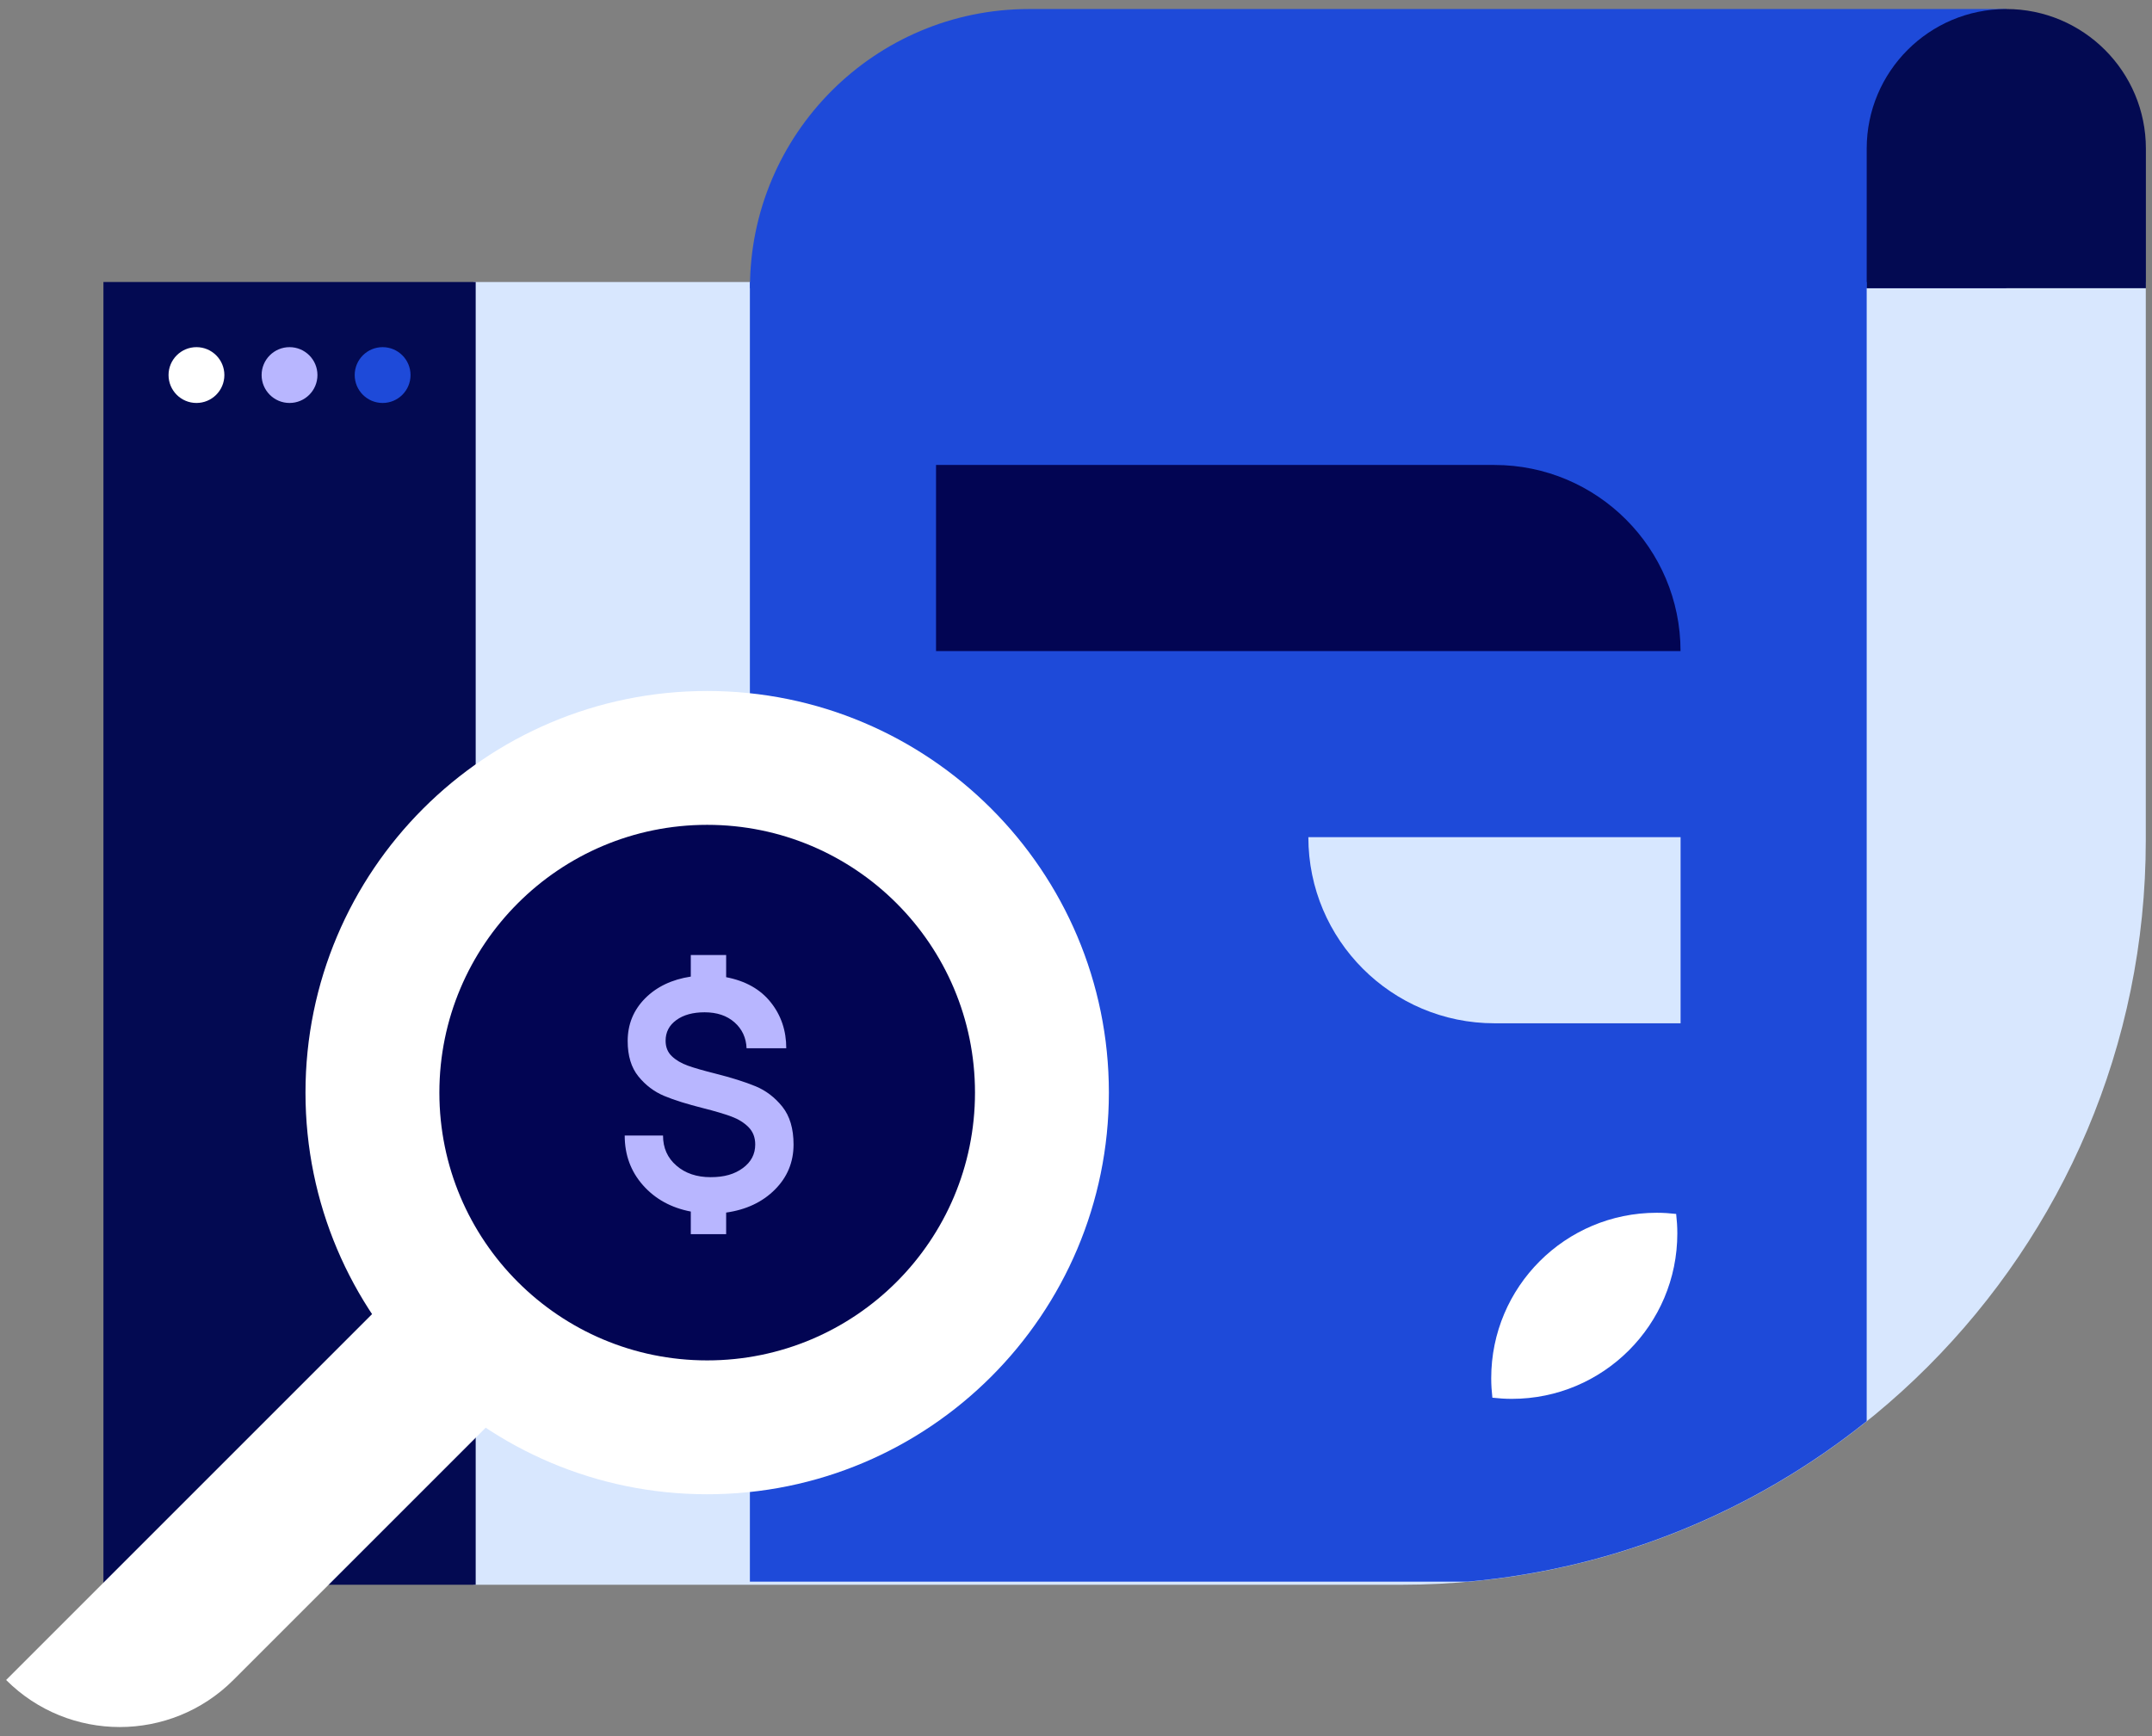 <svg width="176" height="142" viewBox="0 0 176 142" fill="none" xmlns="http://www.w3.org/2000/svg">
<rect x="0" y="0" width="176" height="142" fill="#808080" stroke="none"/>
<g clip-path="url(#clip0_174_2984)">
<path d="M38.714 23.066V129.625H114.6C148.228 129.625 175.492 102.365 175.492 68.733V23.066H38.714Z" fill="#D8E7FE"/>
<path d="M38.904 23.066H8.459V129.625H38.904V23.066Z" fill="#030A52"/>
<path d="M16.067 32.961C17.328 32.961 18.35 31.939 18.35 30.678C18.35 29.418 17.328 28.395 16.067 28.395C14.806 28.395 13.784 29.418 13.784 30.678C13.784 31.939 14.806 32.961 16.067 32.961Z" fill="white"/>
<path d="M23.679 32.961C24.94 32.961 25.962 31.939 25.962 30.678C25.962 29.418 24.94 28.395 23.679 28.395C22.419 28.395 21.396 29.418 21.396 30.678C21.396 31.939 22.419 32.961 23.679 32.961Z" fill="#B8B6FF"/>
<path d="M31.292 32.961C32.553 32.961 33.575 31.939 33.575 30.678C33.575 29.418 32.553 28.395 31.292 28.395C30.031 28.395 29.009 29.418 29.009 30.678C29.009 31.939 30.031 32.961 31.292 32.961Z" fill="#1E4AD9"/>
<path d="M84.166 0.738C71.554 0.738 61.333 10.959 61.333 23.571H164.081V0.738H84.166Z" fill="#1E4AD9"/>
<path d="M164.081 0.738C170.385 0.738 175.5 5.852 175.5 12.156V23.575H152.667V12.156C152.667 5.852 157.781 0.738 164.081 0.738Z" fill="#030A52"/>
<path d="M152.667 116.241V23.066H61.329V129.37H120.061C132.343 128.277 143.571 123.54 152.667 116.245V116.241Z" fill="#1E4AD9"/>
<path d="M57.837 122.223C75.981 122.223 90.689 107.515 90.689 89.371C90.689 71.227 75.981 56.519 57.837 56.519C39.693 56.519 24.984 71.227 24.984 89.371C24.984 107.515 39.693 122.223 57.837 122.223Z" fill="white"/>
<path d="M57.836 111.274C69.933 111.274 79.739 101.468 79.739 89.371C79.739 77.275 69.933 67.468 57.836 67.468C45.74 67.468 35.934 77.275 35.934 89.371C35.934 101.468 45.74 111.274 57.836 111.274Z" fill="#020553"/>
<path d="M37.669 100.248L46.961 109.54L19.085 137.416C13.955 142.546 5.631 142.546 0.501 137.416L37.669 100.248Z" fill="white"/>
<path d="M59.388 79.929C60.975 80.235 62.188 80.919 63.035 81.985C63.882 83.047 64.304 84.3 64.304 85.744H61.058C61.023 84.881 60.692 84.173 60.072 83.624C59.452 83.075 58.636 82.801 57.626 82.801C56.671 82.801 55.9 83.011 55.315 83.437C54.73 83.862 54.436 84.423 54.436 85.127C54.436 85.648 54.607 86.074 54.949 86.396C55.291 86.722 55.729 86.977 56.262 87.168C56.795 87.359 57.526 87.569 58.465 87.804C59.817 88.146 60.919 88.492 61.778 88.846C62.633 89.196 63.369 89.757 63.982 90.52C64.594 91.288 64.9 92.318 64.9 93.615C64.9 95.058 64.391 96.287 63.373 97.306C62.355 98.324 61.026 98.952 59.388 99.183V100.949H56.496V99.099C54.894 98.793 53.589 98.077 52.591 96.952C51.592 95.826 51.091 94.47 51.091 92.883H54.225C54.225 93.893 54.591 94.713 55.319 95.341C56.047 95.973 56.982 96.287 58.115 96.287C59.249 96.287 60.076 96.041 60.752 95.544C61.428 95.047 61.766 94.406 61.766 93.611C61.766 93.034 61.579 92.561 61.214 92.191C60.844 91.821 60.378 91.535 59.821 91.328C59.261 91.121 58.489 90.89 57.499 90.64C56.202 90.314 55.144 89.984 54.321 89.641C53.502 89.299 52.798 88.766 52.213 88.047C51.628 87.327 51.334 86.36 51.334 85.155C51.334 83.787 51.807 82.626 52.754 81.667C53.7 80.713 54.949 80.116 56.496 79.881V78.115H59.388V79.937V79.929Z" fill="#B8B6FF"/>
<path d="M76.553 38.032H122.22C130.62 38.032 137.441 44.853 137.441 53.254H76.553V38.032Z" fill="#020553"/>
<path d="M107 68.478H137.446V83.7H122.225C113.825 83.7 107.003 76.879 107.003 68.478H107Z" fill="#D7E7FF"/>
<path d="M121.958 112.734C121.958 113.275 121.994 113.804 122.053 114.325C122.574 114.384 123.107 114.42 123.644 114.42C131.118 114.42 137.179 108.363 137.179 100.885C137.179 100.344 137.143 99.816 137.084 99.294C136.563 99.235 136.03 99.199 135.493 99.199C128.019 99.199 121.958 105.256 121.958 112.734Z" fill="white"/>
</g>
<defs>
<clipPath id="clip0_174_2984">
<rect width="175" height="140.525" fill="white" transform="translate(0.5 0.738)"/>
</clipPath>
</defs>
</svg>
